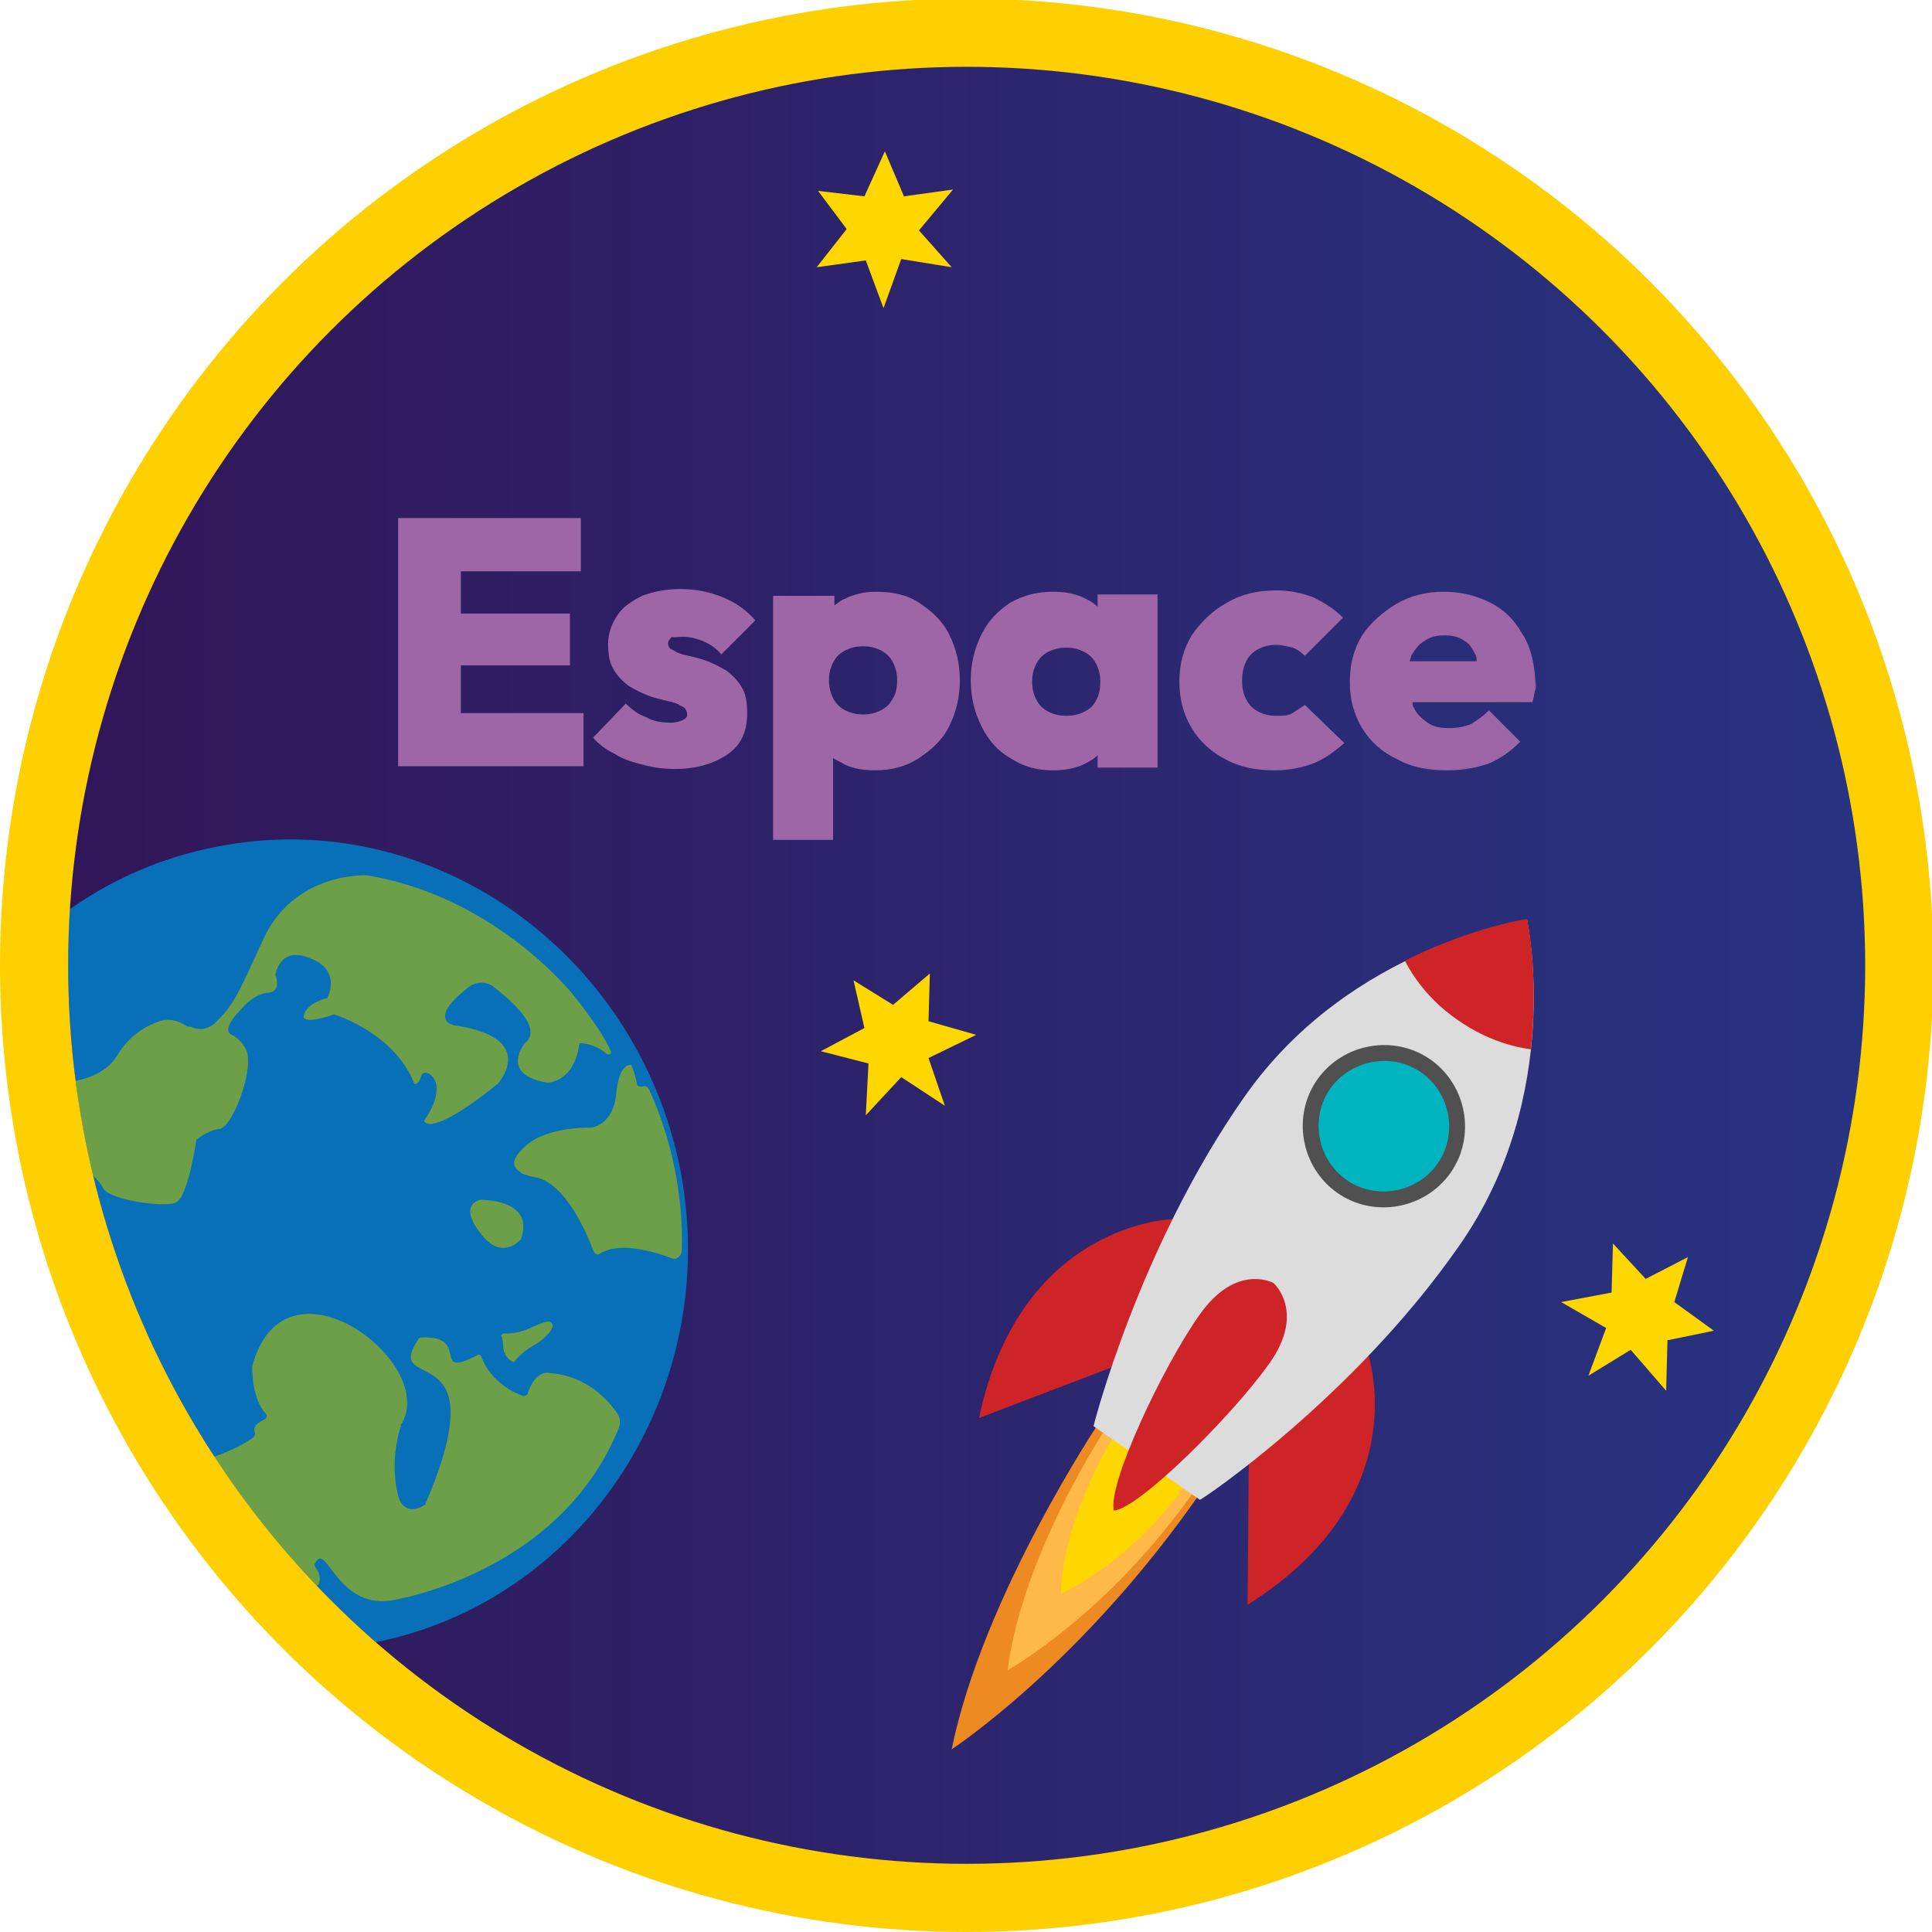 <?xml version="1.0" encoding="utf-8"?>
<!-- Generator: Adobe Illustrator 28.0.0, SVG Export Plug-In . SVG Version: 6.00 Build 0)  -->
<svg version="1.1" id="Calque_1" xmlns="http://www.w3.org/2000/svg" xmlns:xlink="http://www.w3.org/1999/xlink" x="0px" y="0px"
	 viewBox="0 0 141.7 141.7" style="enable-background:new 0 0 141.7 141.7;" xml:space="preserve">
<style type="text/css">
	
		.st0{clip-path:url(#SVGID_00000167359313075675819670000014096931708655613572_);fill:url(#SVGID_00000034083016724099003730000014429358971674707608_);}
	.st1{clip-path:url(#SVGID_00000129916243113997910890000016972173752224469408_);fill:#9E65A7;}
	.st2{clip-path:url(#SVGID_00000129916243113997910890000016972173752224469408_);fill:#ED8B22;}
	.st3{clip-path:url(#SVGID_00000129916243113997910890000016972173752224469408_);fill:#FFB949;}
	.st4{clip-path:url(#SVGID_00000129916243113997910890000016972173752224469408_);fill:#FFD700;}
	.st5{clip-path:url(#SVGID_00000129916243113997910890000016972173752224469408_);fill:#CE2427;}
	.st6{clip-path:url(#SVGID_00000129916243113997910890000016972173752224469408_);fill:#DCDCDC;}
	.st7{clip-path:url(#SVGID_00000157269104356086321010000013645724381204506030_);fill:#CE2427;}
	.st8{clip-path:url(#SVGID_00000100369263746719330980000005484336126733932454_);fill:#00B5C0;}
	.st9{clip-path:url(#SVGID_00000100369263746719330980000005484336126733932454_);fill:none;stroke:#505050;stroke-width:1.165;}
	.st10{clip-path:url(#SVGID_00000100369263746719330980000005484336126733932454_);fill:#CE2427;}
	.st11{clip-path:url(#SVGID_00000100369263746719330980000005484336126733932454_);fill:#0870B8;}
	.st12{clip-path:url(#SVGID_00000100369263746719330980000005484336126733932454_);fill:#6C9F48;}
	.st13{clip-path:url(#SVGID_00000100369263746719330980000005484336126733932454_);fill:#FFD700;}
	.st14{clip-path:url(#SVGID_00000165923906707921459350000014124453033686937226_);fill:none;stroke:#FED001;stroke-width:5;}
</style>
<g>
	<defs>
		<path id="SVGID_1_" d="M2.5,70.8c0,37.7,30.7,68.4,68.4,68.4s68.4-30.7,68.4-68.4S108.5,2.5,70.8,2.5S2.5,33.2,2.5,70.8"/>
	</defs>
	<clipPath id="SVGID_00000053537170338011624430000016052856104364104891_">
		<use xlink:href="#SVGID_1_"  style="overflow:visible;"/>
	</clipPath>
	
		<linearGradient id="SVGID_00000060032643468019830970000011925287812275111318_" gradientUnits="userSpaceOnUse" x1="-1.128807e-04" y1="142.232" x2="1" y2="142.232" gradientTransform="matrix(141.732 0 0 -141.732 0 20229.769)">
		<stop  offset="0" style="stop-color:#321557"/>
		<stop  offset="1" style="stop-color:#273583"/>
	</linearGradient>
	
		<rect x="2.5" y="2.5" style="clip-path:url(#SVGID_00000053537170338011624430000016052856104364104891_);fill:url(#SVGID_00000060032643468019830970000011925287812275111318_);" width="136.7" height="136.7"/>
</g>
<g>
	<defs>
		<path id="SVGID_00000035506292479749174610000017098425513804848031_" d="M5,70.8c0,36.4,29.5,65.9,65.9,65.9s65.9-29.5,65.9-65.9
			S107.2,5,70.8,5S5,34.5,5,70.8"/>
	</defs>
	<clipPath id="SVGID_00000041996766098399446270000017159505687996146062_">
		<use xlink:href="#SVGID_00000035506292479749174610000017098425513804848031_"  style="overflow:visible;"/>
	</clipPath>
	<polygon style="clip-path:url(#SVGID_00000041996766098399446270000017159505687996146062_);fill:#9E65A7;" points="33.8,48.8 
		41.8,48.8 41.8,45 33.8,45 33.8,41.9 42.6,41.9 42.6,38 33.8,38 32.9,38 29.2,38 29.2,56.2 32.9,56.2 33.8,56.2 42.8,56.2 
		42.8,52.3 33.8,52.3 	"/>
	<path style="clip-path:url(#SVGID_00000041996766098399446270000017159505687996146062_);fill:#9E65A7;" d="M50.1,46.7
		c0.4,0,0.9,0.1,1.4,0.3c0.5,0.2,1,0.5,1.4,1l2.5-2.5c-0.6-0.7-1.4-1.3-2.4-1.7s-2-0.6-3.1-0.6c-1.1,0-2,0.2-2.8,0.5
		c-0.8,0.4-1.4,0.8-1.8,1.4c-0.4,0.6-0.7,1.3-0.7,2.1c0,0.8,0.1,1.4,0.4,1.9c0.3,0.5,0.7,0.9,1.1,1.2c0.5,0.3,0.9,0.5,1.4,0.7
		c0.5,0.2,1,0.3,1.4,0.4c0.5,0.1,0.8,0.2,1.1,0.4c0.3,0.1,0.4,0.4,0.4,0.6c0,0.2-0.1,0.3-0.3,0.4c-0.2,0.1-0.5,0.2-0.9,0.2
		c-0.7,0-1.3-0.1-1.8-0.4c-0.6-0.2-1.1-0.6-1.5-1l-2.4,2.5c0.4,0.5,1,0.9,1.6,1.2c0.6,0.4,1.3,0.6,2.1,0.8c0.7,0.2,1.5,0.3,2.3,0.3
		c1.6,0,2.9-0.4,3.9-1.1c1-0.7,1.4-1.7,1.4-3c0-0.8-0.1-1.4-0.4-1.9c-0.3-0.5-0.7-0.9-1.1-1.2c-0.5-0.3-0.9-0.5-1.4-0.7
		c-0.5-0.2-1-0.3-1.4-0.4c-0.5-0.1-0.8-0.2-1.1-0.4c-0.3-0.1-0.4-0.3-0.4-0.5c0-0.2,0.1-0.3,0.3-0.5C49.4,46.8,49.7,46.7,50.1,46.7"
		/>
	<path style="clip-path:url(#SVGID_00000041996766098399446270000017159505687996146062_);fill:#9E65A7;" d="M65.5,51.2
		c-0.2,0.4-0.5,0.7-0.9,0.9c-0.4,0.2-0.8,0.3-1.3,0.3c-0.5,0-0.9-0.1-1.3-0.3c-0.4-0.2-0.7-0.5-0.9-0.9s-0.3-0.8-0.3-1.3
		c0-0.5,0.1-0.9,0.3-1.3c0.2-0.4,0.5-0.7,0.9-0.9c0.4-0.2,0.8-0.3,1.3-0.3c0.5,0,0.9,0.1,1.3,0.3c0.4,0.2,0.7,0.5,0.9,0.9
		c0.2,0.4,0.3,0.8,0.3,1.3C65.8,50.4,65.7,50.9,65.5,51.2 M67.4,44.2c-0.9-0.6-2-0.8-3.2-0.8c-0.8,0-1.6,0.2-2.2,0.5
		c-0.3,0.1-0.5,0.3-0.8,0.5v-0.7h-4.5v17.9h4.4v-6c0.3,0.2,0.6,0.3,0.9,0.5c0.7,0.3,1.4,0.4,2.2,0.4c1.2,0,2.3-0.3,3.2-0.9
		c0.9-0.6,1.7-1.3,2.2-2.3c0.5-1,0.8-2.1,0.8-3.4c0-1.3-0.3-2.4-0.8-3.4C69.1,45.5,68.3,44.8,67.4,44.2"/>
	<path style="clip-path:url(#SVGID_00000041996766098399446270000017159505687996146062_);fill:#9E65A7;" d="M78.2,52.5
		c-0.5,0-0.9-0.1-1.3-0.3c-0.4-0.2-0.7-0.5-0.9-0.9c-0.2-0.4-0.3-0.8-0.3-1.3c0-0.5,0.1-0.9,0.3-1.3c0.2-0.4,0.5-0.7,0.9-0.9
		c0.4-0.2,0.8-0.3,1.3-0.3c0.5,0,0.9,0.1,1.3,0.3c0.4,0.2,0.7,0.5,0.9,0.9c0.2,0.4,0.3,0.8,0.3,1.3c0,0.8-0.2,1.4-0.7,1.9
		C79.5,52.3,78.9,52.5,78.2,52.5 M80.5,44.5c-0.3-0.3-0.7-0.5-1.1-0.7c-0.7-0.3-1.4-0.4-2.2-0.4c-1.2,0-2.2,0.3-3.1,0.8
		c-0.9,0.6-1.6,1.3-2.1,2.3c-0.5,1-0.8,2.1-0.8,3.4c0,1.3,0.3,2.4,0.8,3.4c0.5,1,1.2,1.8,2.1,2.3c0.9,0.6,1.9,0.9,3.1,0.9
		c0.8,0,1.5-0.1,2.2-0.4c0.4-0.2,0.8-0.4,1.1-0.7v0.9h4.4V43.6h-4.4V44.5z"/>
	<path style="clip-path:url(#SVGID_00000041996766098399446270000017159505687996146062_);fill:#9E65A7;" d="M94.8,52.3
		c-0.3,0.2-0.8,0.2-1.2,0.2c-0.5,0-0.9-0.1-1.3-0.3c-0.4-0.2-0.7-0.5-0.9-0.9c-0.2-0.4-0.3-0.8-0.3-1.4c0-0.5,0.1-1,0.3-1.4
		c0.2-0.4,0.5-0.7,0.9-0.9c0.4-0.2,0.8-0.3,1.3-0.3c0.4,0,0.8,0.1,1.2,0.2c0.3,0.1,0.6,0.3,0.9,0.6l2.8-2.8
		c-0.7-0.7-1.4-1.1-2.2-1.5c-0.8-0.3-1.7-0.5-2.7-0.5c-1.4,0-2.6,0.3-3.6,0.9c-1.1,0.6-1.9,1.4-2.6,2.4c-0.6,1-0.9,2.1-0.9,3.4
		c0,1.3,0.3,2.4,0.9,3.4c0.6,1,1.5,1.8,2.5,2.3c1.1,0.6,2.3,0.8,3.6,0.8c1,0,2-0.2,2.8-0.5c0.8-0.3,1.6-0.9,2.3-1.5l-2.9-2.8
		C95.4,51.9,95.1,52.1,94.8,52.3"/>
	<path style="clip-path:url(#SVGID_00000041996766098399446270000017159505687996146062_);fill:#9E65A7;" d="M104.5,47
		c0.4-0.3,0.9-0.4,1.5-0.4c0.5,0,1,0.1,1.4,0.4c0.4,0.2,0.6,0.6,0.8,1c0.1,0.1,0.1,0.3,0.1,0.5l-4.9,0c0-0.1,0.1-0.3,0.1-0.4
		C103.8,47.6,104.1,47.2,104.5,47 M111.6,46.4c-0.6-1-1.3-1.7-2.3-2.2c-1-0.5-2.1-0.8-3.4-0.8c-1.3,0-2.5,0.3-3.5,0.9
		c-1,0.6-1.9,1.4-2.5,2.3c-0.6,1-0.9,2.1-0.9,3.4c0,1.3,0.3,2.4,0.9,3.4c0.6,1,1.5,1.8,2.6,2.3c1.1,0.6,2.3,0.8,3.7,0.8
		c1.1,0,2.1-0.2,3-0.5c0.9-0.4,1.6-0.9,2.3-1.6l-2.3-2.3c-0.4,0.4-0.8,0.7-1.3,1c-0.5,0.2-1,0.3-1.6,0.3c-0.7,0-1.2-0.1-1.6-0.4
		c-0.4-0.3-0.8-0.6-1-1.1c-0.1-0.1-0.1-0.3-0.1-0.4l8.8,0c0.1-0.3,0.1-0.6,0.2-0.9s0-0.5,0-0.8C112.5,48.4,112.2,47.3,111.6,46.4"/>
	<path style="clip-path:url(#SVGID_00000041996766098399446270000017159505687996146062_);fill:#ED8B22;" d="M80.7,104.2
		c0,0-8.6,12.8-10.9,24.1c0,0,9.5-6.2,18.3-18.9"/>
	<path style="clip-path:url(#SVGID_00000041996766098399446270000017159505687996146062_);fill:#FFB949;" d="M81.2,104.6
		c0,0-6.2,9.3-7.3,17.9c0,0,7.4-4.1,13.8-13.3"/>
	<path style="clip-path:url(#SVGID_00000041996766098399446270000017159505687996146062_);fill:#FFD700;" d="M81.9,105
		c0,0-3.9,6-4.1,11.9c0,0,5.2-2.3,9.3-8.2"/>
	<path style="clip-path:url(#SVGID_00000041996766098399446270000017159505687996146062_);fill:#CE2427;" d="M100.3,99.2
		c0,0,3.8,10.6-8.8,18.5l0.1-11.3L100.3,99.2z"/>
	<path style="clip-path:url(#SVGID_00000041996766098399446270000017159505687996146062_);fill:#CE2427;" d="M86.2,89.4
		c0,0-11.3,0.1-14.4,14.6l10.5-4L86.2,89.4z"/>
	<path style="clip-path:url(#SVGID_00000041996766098399446270000017159505687996146062_);fill:#DCDCDC;" d="M107,91.4
		c7.8-11.1,5-23.9,5-23.9s-12.9,1.8-20.7,12.9c-7.8,11.1-11.1,24.2-11.1,24.2l3.9,2.7l3.9,2.7C88,110.1,99.2,102.6,107,91.4"/>
</g>
<g>
	<defs>
		<path id="SVGID_00000136374626664380921060000006249555430106388891_" d="M91.3,80.4c-7.8,11.1-11.1,24.2-11.1,24.2l3.9,2.7
			l3.9,2.7c0,0,11.2-7.6,19-18.7c7.8-11.1,5-23.9,5-23.9S99.1,69.3,91.3,80.4"/>
	</defs>
	<clipPath id="SVGID_00000001647624363140153500000018411031196667833010_">
		<use xlink:href="#SVGID_00000136374626664380921060000006249555430106388891_"  style="overflow:visible;"/>
	</clipPath>
	<path style="clip-path:url(#SVGID_00000001647624363140153500000018411031196667833010_);fill:#CE2427;" d="M106.9,74.8
		c4.8,3.4,11,2.9,13.7-1s1.1-9.8-3.7-13.2s-11-2.9-13.7,1S102.1,71.5,106.9,74.8"/>
</g>
<g>
	<defs>
		<path id="SVGID_00000091735073348274206990000003327153088940020373_" d="M5,70.8c0,36.4,29.5,65.9,65.9,65.9s65.9-29.5,65.9-65.9
			S107.2,5,70.8,5S5,34.5,5,70.8"/>
	</defs>
	<clipPath id="SVGID_00000134232712891280709840000002919454167808411545_">
		<use xlink:href="#SVGID_00000091735073348274206990000003327153088940020373_"  style="overflow:visible;"/>
	</clipPath>
	<path style="clip-path:url(#SVGID_00000134232712891280709840000002919454167808411545_);fill:#00B5C0;" d="M98.4,87
		c2.4,1.7,5.8,1.1,7.5-1.3c1.7-2.4,1.1-5.8-1.3-7.5c-2.4-1.7-5.8-1.1-7.5,1.3C95.4,81.9,96,85.3,98.4,87"/>
	
		<path style="clip-path:url(#SVGID_00000134232712891280709840000002919454167808411545_);fill:none;stroke:#505050;stroke-width:1.165;" d="
		M98.4,87c2.4,1.7,5.8,1.1,7.5-1.3c1.7-2.4,1.1-5.8-1.3-7.5c-2.4-1.7-5.8-1.1-7.5,1.3C95.4,81.9,96,85.3,98.4,87z"/>
	<path style="clip-path:url(#SVGID_00000134232712891280709840000002919454167808411545_);fill:#CE2427;" d="M88,96.4
		c-2.7,3.8-6.8,12.5-6.3,14.4l11.7-16.7C93.4,94.1,90.7,92.6,88,96.4 M93.1,100c2.7-3.8,0.3-5.9,0.3-5.9l-11.7,16.7
		C83.6,110.6,90.4,103.8,93.1,100"/>
	<path style="clip-path:url(#SVGID_00000134232712891280709840000002919454167808411545_);fill:#0870B8;" d="M49.9,85.8
		c3.1,16.1-7,31.7-22.6,34.7c-15.6,3-30.8-7.6-34-23.7c-3.1-16.1,7-31.7,22.6-34.7C31.5,59,46.7,69.7,49.9,85.8"/>
	<path style="clip-path:url(#SVGID_00000134232712891280709840000002919454167808411545_);fill:#6C9F48;" d="M28.6,117.4
		c0,0,12.4-1.8,16.8-12.7c0.1-0.3,0.1-0.7-0.1-1c-0.6-0.9-2.2-2.8-5-3c0,0-1-0.3-1.6,1.5c0,0.1-0.2,0.2-0.3,0.2
		c-0.6-0.2-2.4-1-3.1-2.9c0-0.1-0.2-0.2-0.3-0.1c-3.5,1.8-0.4-1.5-4.1-1.3c-0.1,0-0.1,0-0.2,0.1c-2.8,4.2,6-0.7,0.5,12.1
		c0,0,0,0.1-0.1,0.1c-0.3,0.2-1.3,0.7-1.8-0.4c0,0,0,0,0,0c-0.1-0.2-0.8-2.6,0.1-5.4c0,0,0,0,0-0.1c2.9-4.4-8.5-13.2-10.9-4.3
		c0,0,0,0,0,0.1c0,0.3,0,2.3,1,3.4c0.1,0.1,0.1,0.3-0.1,0.4c-0.4,0.2-0.9,0.5-0.7,1c0,0.1,0,0.2-0.1,0.3c-0.6,0.5-3.5,2.3-10.7,3.1
		c0,0-0.1,0-0.1,0c-6.8,3,12.5,8.5,15.4,7.8c0.1,0,0.2-0.1,0.2-0.2c0.1-0.2,0.1-0.7-0.3-1.2c0-0.1-0.1-0.2,0-0.2
		C23.9,112.9,24.6,117.9,28.6,117.4"/>
	<path style="clip-path:url(#SVGID_00000134232712891280709840000002919454167808411545_);fill:#6C9F48;" d="M49.3,92.3
		C48,91.8,45.4,91,43.9,92c0,0-0.2,0.1-0.4-0.3c0,0-1.6-4.6-4-5.3c0,0-1.1-0.2-1.3-0.4c-0.2-0.2-1.2-0.6,0.4-2
		c1.6-1.4,4.8-1.3,4.8-1.3s1.6-0.2,1.8-2.5c0.2-2.3,1.1-2.1,1.1-2.1s0.3,0.7,0.4,1.3c0,0.3,0.2,0.3,0.4,0.3c0.2-0.1,0.4,0,0.5,0.2
		c0.6,1.3,2.6,5.9,2.4,11.9C49.9,92.2,49.6,92.4,49.3,92.3"/>
	<path style="clip-path:url(#SVGID_00000134232712891280709840000002919454167808411545_);fill:#6C9F48;" d="M13.6,75.2
		c-0.6-0.4-1.3-0.5-1.9-0.3c-0.9,0.3-2.2,1-3.1,2.5c-1.7,2.9-7.3,1.9-7.3,1.9s-3.3-0.2-3.7,0.8c-0.4,1-0.4,1.5,1.4,2
		c1.7,0.5,2.3,1.6,2.3,1.6s0.2,0.3,0.7,0.1c0.3-0.1,0.5,0,0.7,0.3c0.3,0.6,1.2,1.5,3.4,1.5c0,0,1.1,0.8,1.5,1.6
		c0.5,0.8,4.4,1.4,5.3,1c0.9-0.4,1.5-4.6,1.5-4.6s0.8-0.7,1.7-0.8c0.9-0.1,2.5-4.1,2-5.7c0,0-0.3-0.8-1.1-1.2c-0.9-0.4,0.8-2,0.8-2
		s0.8-1,1.9-1.1c1-0.1,0.5-1.3,0.5-1.3s0.3-2.2,2.6-1.2c2.3,0.9,1.2,2.9,1.2,2.9s-1.4,0.3-1.7,1.2c-0.3,0.9,2.2,0,2.2,0
		s4.4,1.3,5.9,5.1c0,0,0.3,0.1,0.5-0.6c0.2-0.7,2.3,0.3,0.2,3.3c0,0,0.3,1.4,5.4-2.7c0,0,3.1-3.4-3.2-4.3c0,0-2.1-0.4,1.2-2.9
		c0.5-0.3,1.1-0.3,1.6,0c1.3,1,3.8,3.1,2.4,4.2c0,0-1.9,2.3,1.6,2.9c0,0,2,0.1,2.4-2.9c0,0,1.1,0,2,0.8c0.1,0.1,0.4,0,0.3-0.2
		c-0.3-0.7-1.1-2.1-2.9-4.3c0,0-5.7-7.1-15-8.6c0,0-5.3-0.3-7.6,4.7c-2,4.4-2.2,4.8-3.5,6.1c-0.5,0.5-1.2,0.6-1.8,0.3
		C13.8,75.3,13.7,75.3,13.6,75.2"/>
	<path style="clip-path:url(#SVGID_00000134232712891280709840000002919454167808411545_);fill:#6C9F48;" d="M35.2,88
		c0,0,4.1-0.1,3,2.9c0,0-1.4,1.7-3-0.5C33.6,88.3,35.2,88,35.2,88"/>
	<path style="clip-path:url(#SVGID_00000134232712891280709840000002919454167808411545_);fill:#6C9F48;" d="M36.9,97.8
		c0,0,0.9,0.1,2-0.4c1.1-0.5,1.4-0.6,1.6-0.3c0.2,0.3-0.5,1.1-1.4,1.6c-0.9,0.5-1.4,1.2-1.4,1.2s-0.8-0.2-0.8-1.3
		C36.8,97.6,36.6,98.1,36.9,97.8"/>
	<polygon style="clip-path:url(#SVGID_00000134232712891280709840000002919454167808411545_);fill:#FFD700;" points="64.9,11.1 
		63.4,14.4 60,14 62.1,16.8 59.9,19.6 63.5,19.1 64.8,22.6 66.1,19 69.8,19.6 67.4,16.9 69.9,13.9 66.3,14.4 	"/>
	<polygon style="clip-path:url(#SVGID_00000134232712891280709840000002919454167808411545_);fill:#FFD700;" points="68.2,71.4 
		65.5,73.7 62.6,71.9 63.4,75.4 60.2,77.1 63.7,78 63.5,81.8 66.1,79 69.3,81.1 68.1,77.6 71.6,75.9 68.1,74.9 	"/>
	<polygon style="clip-path:url(#SVGID_00000134232712891280709840000002919454167808411545_);fill:#FFD700;" points="125.7,97.6 
		122.8,95.5 123.8,92.2 120.7,93.8 118.3,91.2 118.2,94.8 114.5,95.5 117.8,97.4 116.5,100.9 119.6,99 122.2,102 122.3,98.3 	"/>
</g>
<g>
	<defs>
		<rect id="SVGID_00000086671013324151937560000000148644481232541598_" x="0" y="0" width="141.7" height="141.7"/>
	</defs>
	<clipPath id="SVGID_00000154400767665670947340000016888928317688168118_">
		<use xlink:href="#SVGID_00000086671013324151937560000000148644481232541598_"  style="overflow:visible;"/>
	</clipPath>
	
		<circle style="clip-path:url(#SVGID_00000154400767665670947340000016888928317688168118_);fill:none;stroke:#FED001;stroke-width:5;" cx="70.9" cy="70.8" r="68.4"/>
</g>
</svg>
